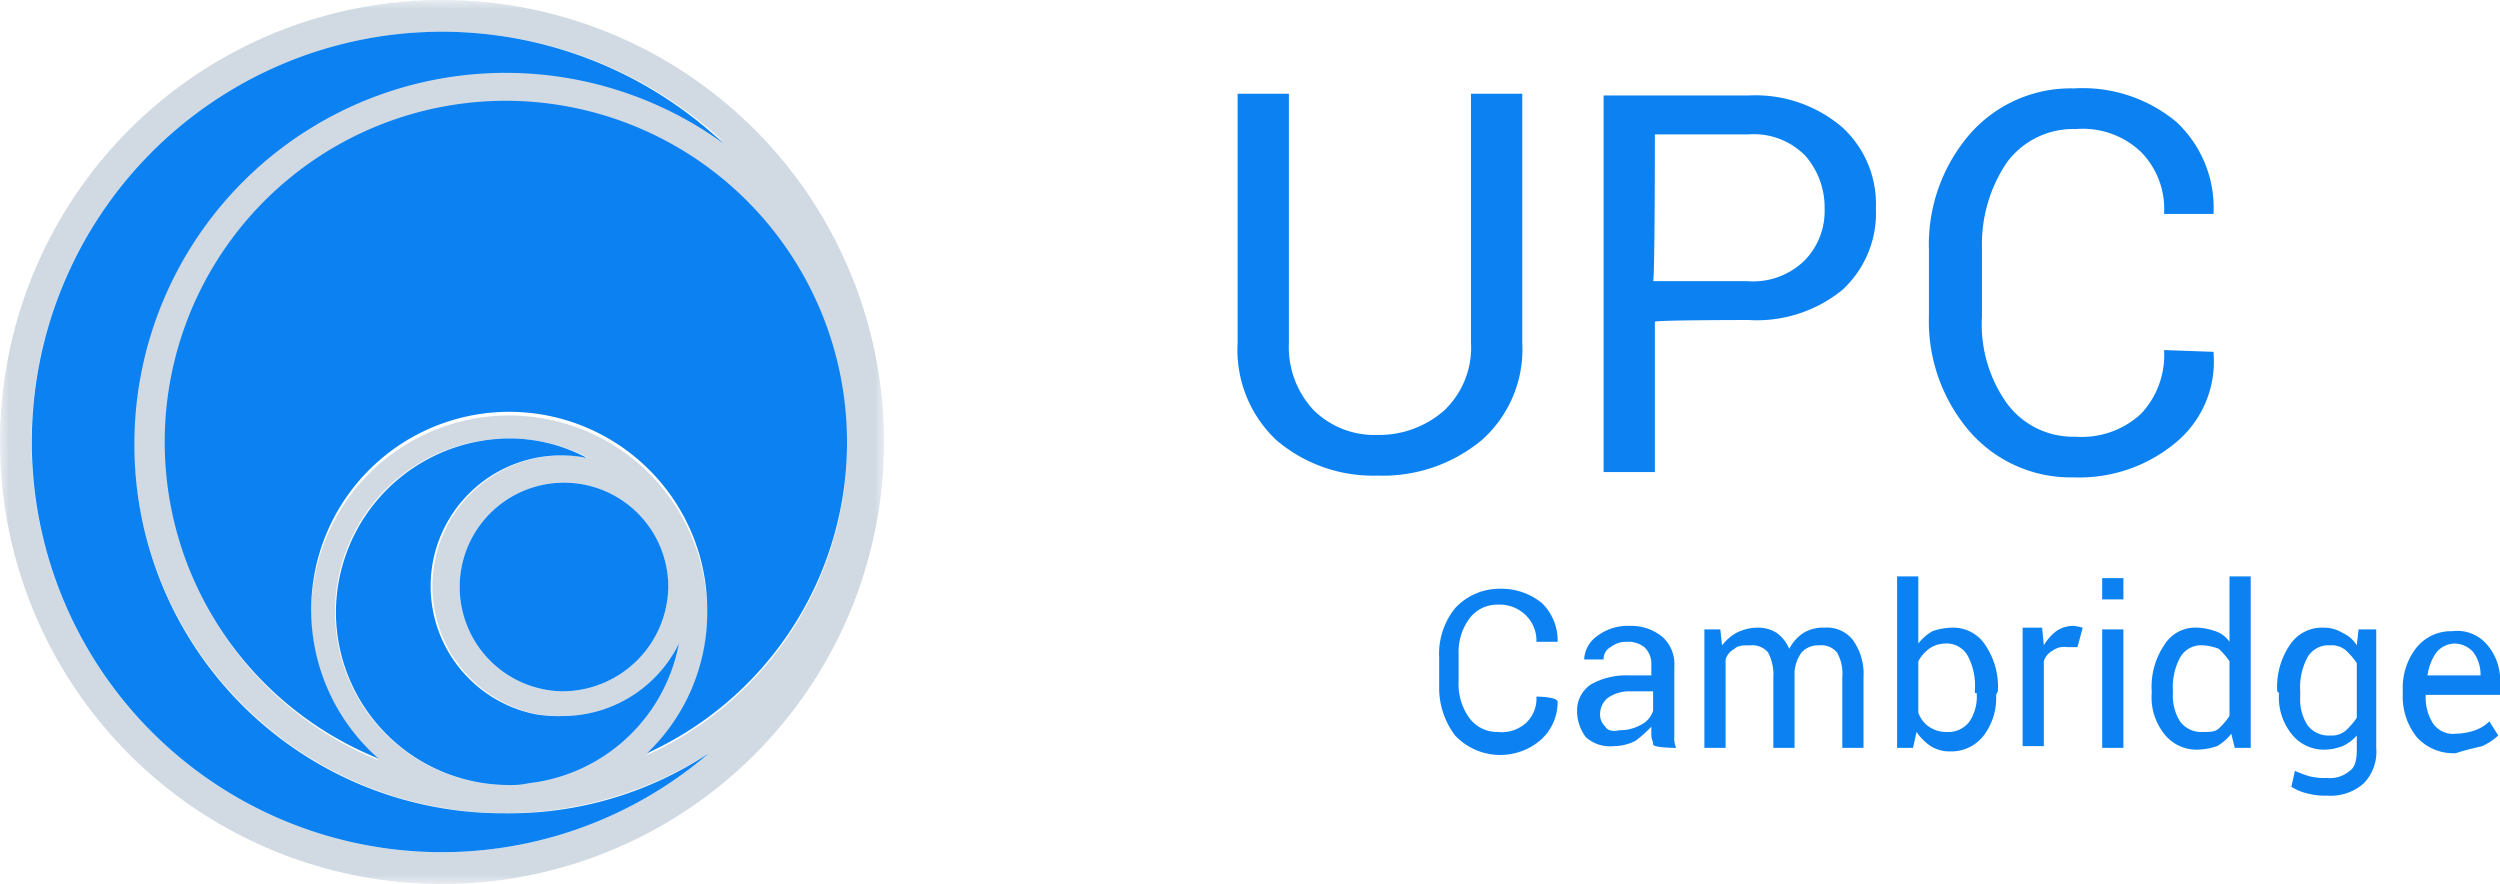 <?xml version="1.0" encoding="utf-8"?>
<svg xmlns="http://www.w3.org/2000/svg" width="141.4" height="50" viewBox="0 0 141.4 50">
  <defs>
    <mask id="a" x="0" y="0" width="50" height="50" maskUnits="userSpaceOnUse">
      <path d="M0 0h50v50H0z" fill="#fff"/>
    </mask>
  </defs>
  <g mask="url(#a)">
    <path d="M50 25a25 25 0 10-25 25 25 25 0 0025-25M38.4 36.4a9.76 9.76 0 01-8.5 7.9c-.4 0-.8.1-1.2.1a9.8 9.8 0 01.1-19.6 10 10 0 014.5 1.1 7.39 7.39 0 00-2.9 14.5 7.57 7.57 0 001.5.1 7.3 7.3 0 006.5-4.1m-6.6 2.7a5.9 5.9 0 116-5.9 6 6 0 01-6 5.9M21.4 43a19.25 19.25 0 1115.2-.3 11 11 0 003.4-8 11.2 11.2 0 10-22.4 0 11 11 0 003.8 8.3M25 1.8A23.34 23.34 0 0140.9 8a21 21 0 10-12.3 38 21.55 21.55 0 0011.5-3.4A23.2 23.2 0 1125 1.8" fill="#d1dae3"/>
  </g>
  <path d="M83.2 5.3v14.1a4.9 4.9 0 01-1.5 3.8 5.56 5.56 0 01-3.8 1.4 4.9 4.9 0 01-3.6-1.4 5.22 5.22 0 01-1.4-3.8V5.3H70v14.1a7 7 0 002.2 5.5 8.42 8.42 0 005.7 2 8.77 8.77 0 005.9-2 6.87 6.87 0 002.3-5.5V5.3zm15.7 12.8a7.66 7.66 0 005.3-1.7 5.89 5.89 0 001.9-4.6 5.89 5.89 0 00-1.9-4.6 7.57 7.57 0 00-5.3-1.8h-8.2v21.3h2.9v-8.5c0-.1 5.3-.1 5.3-.1zM93.6 7.6h5.3a4.08 4.08 0 013.2 1.2 4.43 4.43 0 011.1 3 4 4 0 01-1.1 2.9 4.16 4.16 0 01-3.3 1.2h-5.3c.1-.1.1-8.3.1-8.3zm28.8 12.2a4.84 4.84 0 01-1.3 3.6 4.92 4.92 0 01-3.7 1.3 4.65 4.65 0 01-3.9-1.9 7.69 7.69 0 01-1.4-4.9V14a8.25 8.25 0 011.4-4.8 4.65 4.65 0 013.9-1.9 4.78 4.78 0 013.7 1.3 4.6 4.6 0 011.3 3.5h2.8V12a6.64 6.64 0 00-2.1-5.1 8.28 8.28 0 00-5.8-1.9 7.58 7.58 0 00-5.9 2.6 9.55 9.55 0 00-2.3 6.5v3.8a9.55 9.55 0 002.3 6.5 7.58 7.58 0 005.9 2.6 8.51 8.51 0 005.8-2 5.94 5.94 0 002.1-5v-.1zM86.9 39.4a1.89 1.89 0 01-.6 1.5 2.07 2.07 0 01-1.6.5 1.94 1.94 0 01-1.6-.8 3.28 3.28 0 01-.6-2.1V37a3.17 3.17 0 01.6-2 1.94 1.94 0 011.6-.8 2.11 2.11 0 011.6.6 2 2 0 01.6 1.5h1.2a2.94 2.94 0 00-.9-2.2 3.65 3.65 0 00-2.4-.8 3.41 3.41 0 00-2.5 1.1 4.1 4.1 0 00-.9 2.8v1.6a4.47 4.47 0 00.9 2.8 3.51 3.51 0 004.9.2 2.88 2.88 0 00.9-2.1c0-.3-1.2-.3-1.2-.3zm7.9 2.9a1.48 1.48 0 01-.1-.7v-3.9A2.06 2.06 0 0094 36a2.79 2.79 0 00-1.8-.6 2.88 2.88 0 00-1.9.6 1.71 1.71 0 00-.7 1.3h1.1a.75.75 0 01.4-.7 1.4 1.4 0 01.9-.3 1.49 1.49 0 011 .3 1.27 1.27 0 01.4.9v.7h-1.3a4.06 4.06 0 00-2.1.5 1.76 1.76 0 00-.8 1.5 2.46 2.46 0 00.5 1.5 2.07 2.07 0 001.6.5 2.66 2.66 0 001.2-.3 6.47 6.47 0 00.9-.8v.5c0 .2.1.3.1.5s1.3.2 1.3.2zm-4-1.2a.91.91 0 01-.3-.7 1.22 1.22 0 01.4-.9 2.14 2.14 0 011.2-.4h1.4v1.1a1.34 1.34 0 01-.7.8 2.38 2.38 0 01-1.2.3c-.4.1-.7 0-.8-.2zm5.6-5.5v6.7h1.2v-5a1 1 0 01.5-.6c.2-.2.5-.2.9-.2a1.16 1.16 0 011 .4 2.65 2.65 0 01.3 1.4v4h1.2V38a2.1 2.1 0 01.4-1.1 1.28 1.28 0 011-.4 1.16 1.16 0 011 .4 2.42 2.42 0 01.3 1.4v4h1.2v-4a3.28 3.28 0 00-.6-2.1 1.86 1.86 0 00-1.6-.7 2.13 2.13 0 00-1.2.3 2.36 2.36 0 00-.8.9 2.18 2.18 0 00-.7-.9 2 2 0 00-1.1-.3 2.66 2.66 0 00-1.2.3 2.7 2.7 0 00-.8.7l-.1-.9zm16.6 3.5a4.21 4.21 0 00-.7-2.6 2.17 2.17 0 00-1.9-1 3.59 3.59 0 00-1.1.2 2.7 2.7 0 00-.8.7v-3.8h-1.2v9.7h.9l.2-.9a3 3 0 00.8.8 2 2 0 001.1.3 2.32 2.32 0 001.9-.9 3.51 3.51 0 00.7-2.3zm-1.2.1a2.54 2.54 0 01-.4 1.6 1.49 1.49 0 01-1.3.6 1.69 1.69 0 01-1-.3 1.56 1.56 0 01-.6-.8v-2.9a2.17 2.17 0 01.6-.7 1.61 1.61 0 01.9-.3 1.36 1.36 0 011.3.7 3.58 3.58 0 01.4 1.9v.2zm6-3.7a4.33 4.33 0 00-.5-.1 1.69 1.69 0 00-1 .3 2.7 2.7 0 00-.7.8l-.1-1h-1.1v6.7h1.2v-4.8a1 1 0 01.5-.6 1.08 1.08 0 01.8-.2h.6zm1.1 6.8h1.2v-6.7h-1.2zm0-8.4h1.2v-1.2h-1.2zm2.8 5.3a3.33 3.33 0 00.7 2.3 2.32 2.32 0 001.9.9 3.59 3.59 0 001.1-.2 2.7 2.7 0 00.8-.7l.2.8h.9v-9.7h-1.2v3.7a1.56 1.56 0 00-.8-.6 3.55 3.55 0 00-1-.2 2.06 2.06 0 00-1.9 1 4.21 4.21 0 00-.7 2.6zm1.2-.1a3.58 3.58 0 01.4-1.9 1.36 1.36 0 011.3-.7 2.92 2.92 0 01.9.2 4.35 4.35 0 01.6.7v3.1a4.35 4.35 0 01-.6.7c-.2.2-.5.2-.9.2a1.49 1.49 0 01-1.3-.6 2.73 2.73 0 01-.4-1.6zm6 .1a3.33 3.33 0 00.7 2.3 2.32 2.32 0 001.9.9 3 3 0 001-.2 2.41 2.41 0 00.8-.6v.8c0 .6-.1 1-.4 1.2a1.7 1.7 0 01-1.3.4 3.4 3.4 0 01-1-.1 6.89 6.89 0 01-.8-.3l-.2.9a3 3 0 001 .4 3.75 3.75 0 001 .1 2.82 2.82 0 002.1-.7 2.58 2.58 0 00.7-2v-6.7h-1l-.1.9a1.78 1.78 0 00-.8-.7 2 2 0 00-1.1-.3 2.17 2.17 0 00-1.9 1 4.21 4.21 0 00-.7 2.6zm1.2-.1a3.58 3.58 0 01.4-1.9 1.36 1.36 0 011.3-.7 1.22 1.22 0 01.9.3 4.35 4.35 0 01.6.7v3.1a4.35 4.35 0 01-.6.7 1.22 1.22 0 01-.9.3 1.49 1.49 0 01-1.3-.6 2.73 2.73 0 01-.4-1.6zm10.3 3.1a3.49 3.49 0 00.9-.6l-.5-.8a2.18 2.18 0 01-.8.5 3.59 3.59 0 01-1.1.2 1.38 1.38 0 01-1.3-.6 2.73 2.73 0 01-.4-1.6h4.2v-.6a3.07 3.07 0 00-.7-2.2 2.21 2.21 0 00-2-.8 2.52 2.52 0 00-2 .9 3.65 3.65 0 00-.8 2.4v.3a3.65 3.65 0 00.8 2.4 2.79 2.79 0 002.2.9c.6-.2 1.1-.3 1.5-.4zm-.5-5.3a2.14 2.14 0 01.4 1.2v.1h-3a3 3 0 01.5-1.3 1.39 1.39 0 011-.5 1.43 1.43 0 011.1.5zM31.8 39.1a5.9 5.9 0 116-5.9 6 6 0 01-6 5.9zM28.6 5.7a19.3 19.3 0 00-7.2 37.2A11.2 11.2 0 1140 34.6a11 11 0 01-3.4 8 19.32 19.32 0 00-8-36.9zm-21 19.4a21 21 0 0133.3-17A23.2 23.2 0 001.8 25a23.19 23.19 0 0038.3 17.6A20.47 20.47 0 0128.6 46a20.85 20.85 0 01-21-20.9zM19 34.6a9.79 9.79 0 009.7 9.8 4.87 4.87 0 001.2-.1 9.77 9.77 0 008.5-7.9 7.34 7.34 0 01-6.6 4.1 7.57 7.57 0 01-1.5-.1 7.39 7.39 0 012.9-14.5 9.36 9.36 0 00-4.5-1.1 9.86 9.86 0 00-9.7 9.8z" fill="#0b81f2"/>
</svg>
